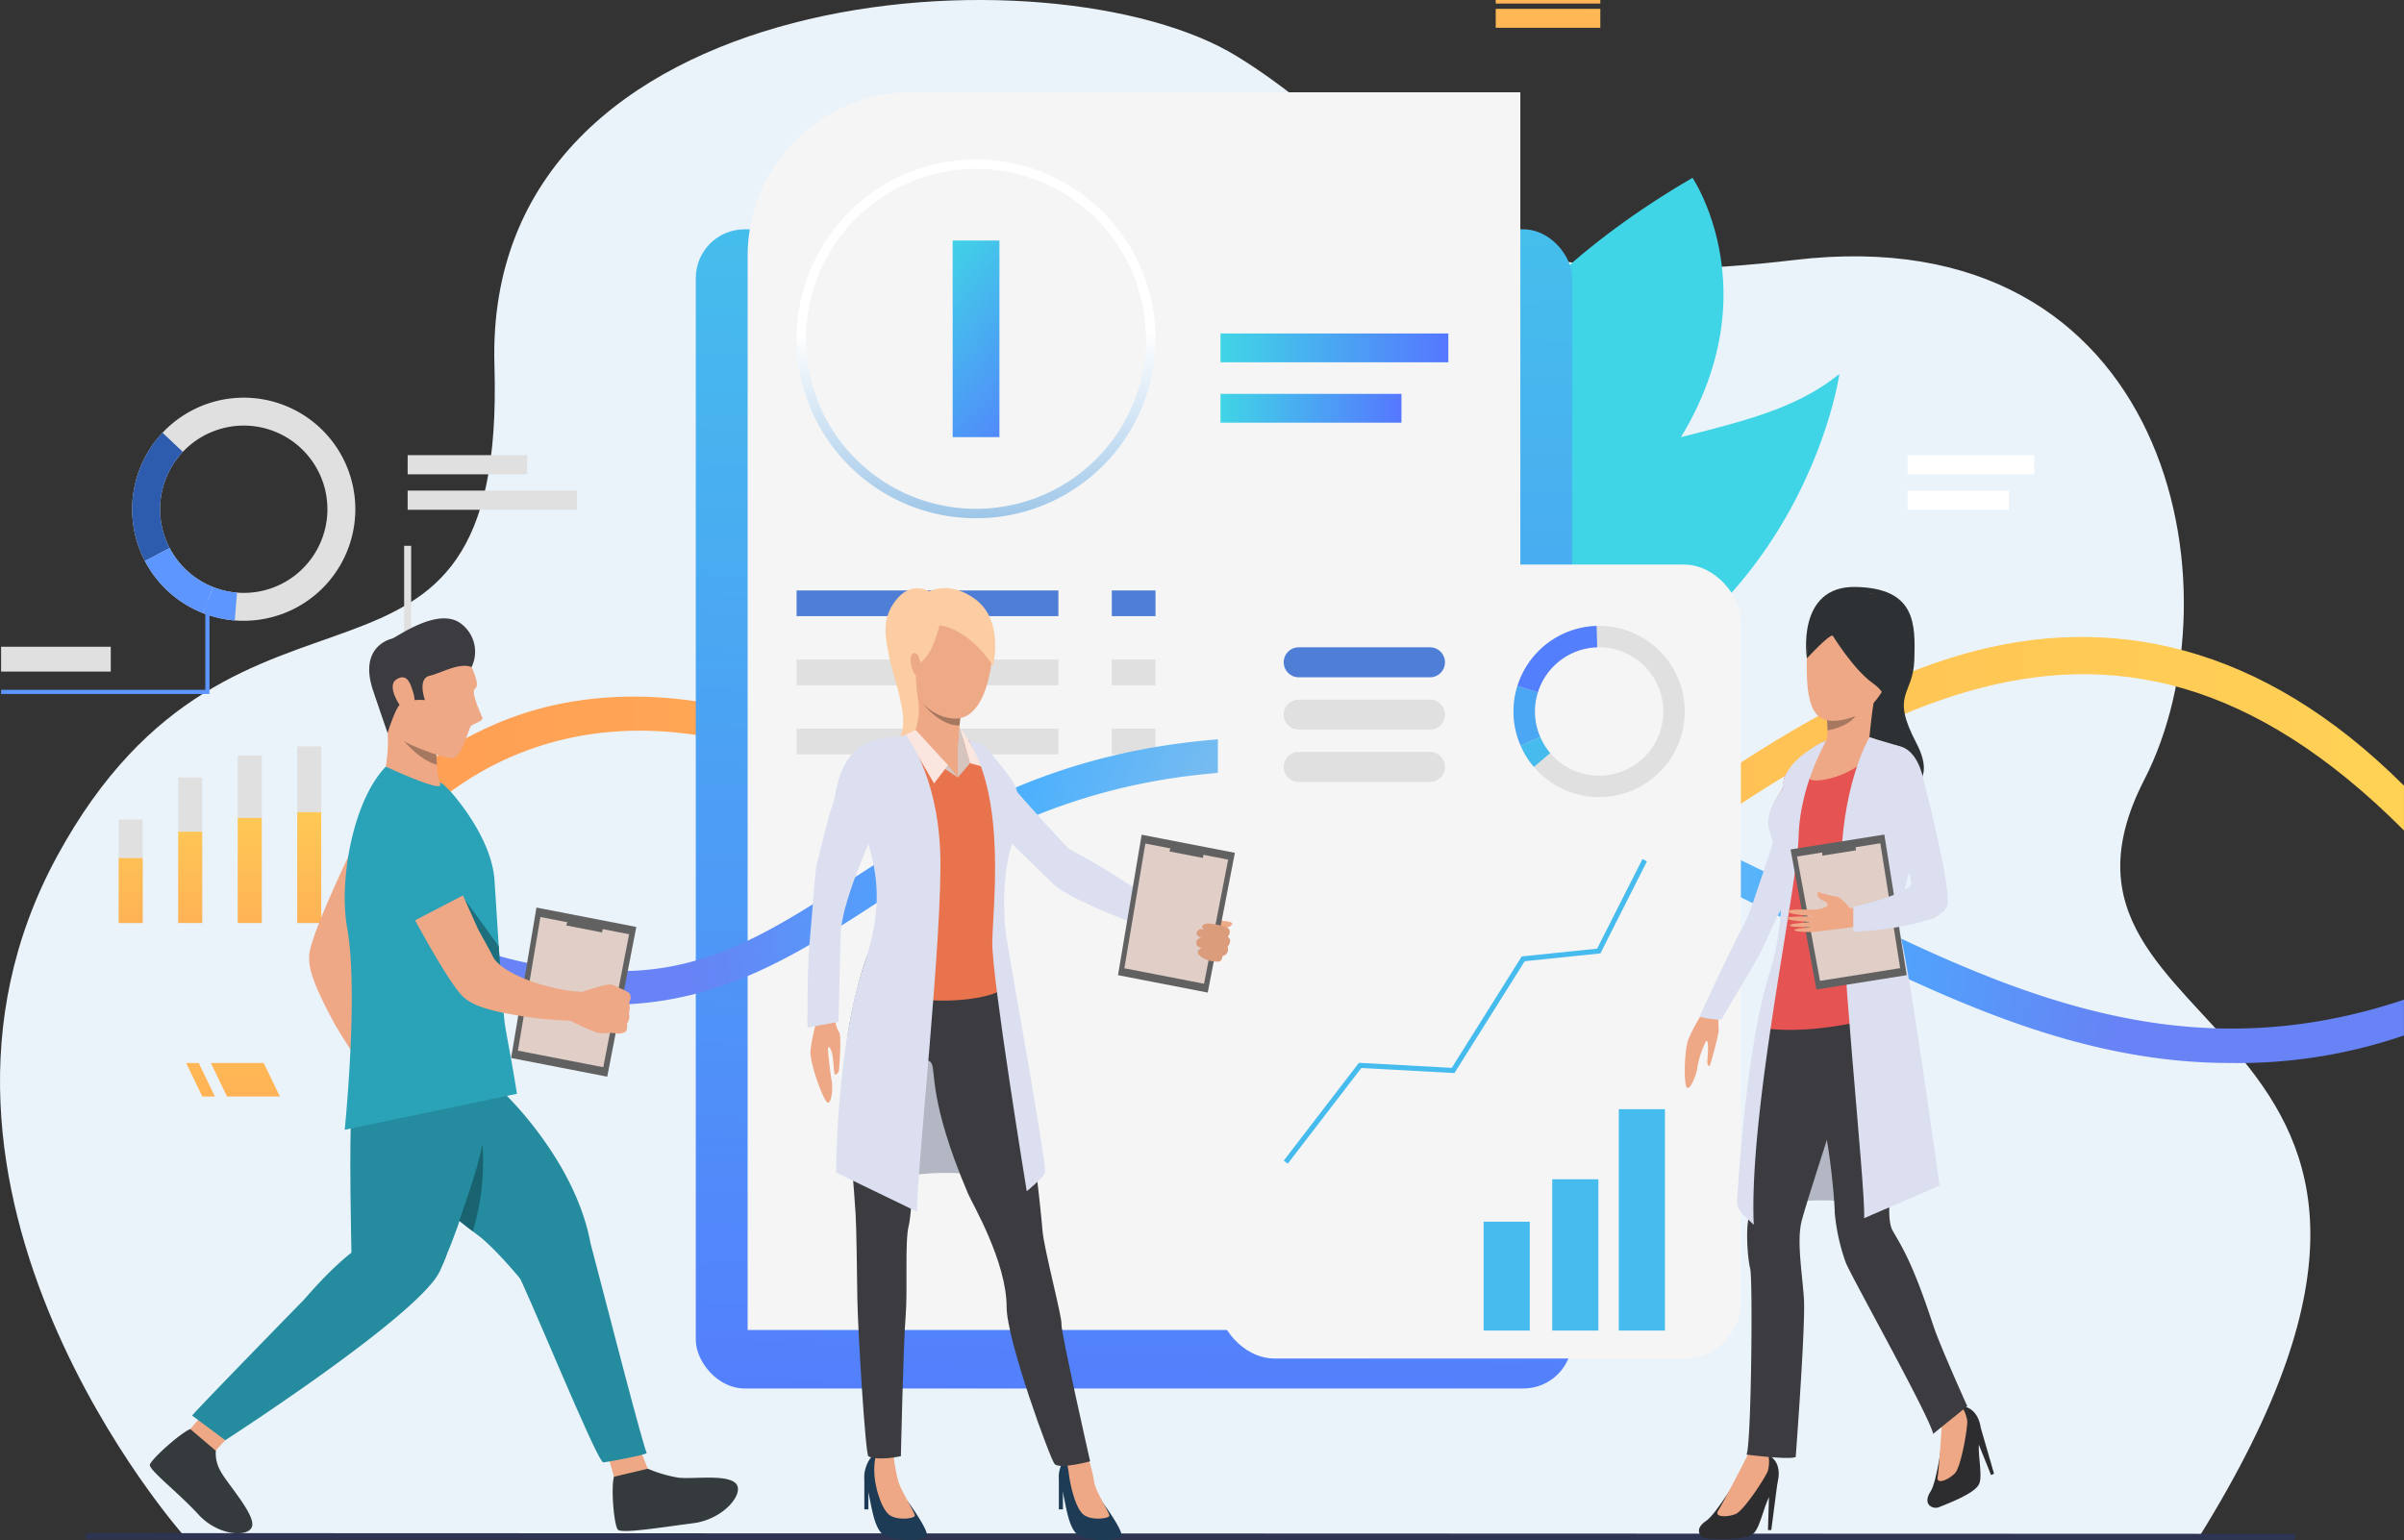 <?xml version="1.0" encoding="utf-8"?>
<svg xmlns="http://www.w3.org/2000/svg" xmlns:xlink="http://www.w3.org/1999/xlink" width="591.385" height="379.022" viewBox="0 0 591.385 379.022">
  <rect x="0" y="0" width="591.385" height="379.022" fill="#333333" stroke="none"/>
  <defs>
    <linearGradient id="linear-gradient" x1="5.443" y1="-23.873" x2="7.369" y2="-23.873" gradientUnits="objectBoundingBox">
      <stop offset="0" stop-color="#40d5e6"/>
      <stop offset="1" stop-color="#57f"/>
    </linearGradient>
    <linearGradient id="linear-gradient-2" x1="2.31" y1="-12.633" x2="3.95" y2="-12.633" xlink:href="#linear-gradient"/>
    <linearGradient id="linear-gradient-3" x1="2.164" y1="-22.205" x2="2.685" y2="-22.205" xlink:href="#linear-gradient"/>
    <linearGradient id="linear-gradient-4" y1="0.5" x2="1" y2="0.5" gradientUnits="objectBoundingBox">
      <stop offset="0" stop-color="#ff9f55"/>
      <stop offset="1" stop-color="#ffd255"/>
    </linearGradient>
    <linearGradient id="linear-gradient-5" x1="0.5" y1="2.379" x2="0.5" y2="-1.34" xlink:href="#linear-gradient-4"/>
    <linearGradient id="linear-gradient-6" x1="0.5" y1="1.98" x2="0.5" y2="-0.664" xlink:href="#linear-gradient-4"/>
    <linearGradient id="linear-gradient-7" x1="0.5" y1="1.852" x2="0.5" y2="-0.446" xlink:href="#linear-gradient-4"/>
    <linearGradient id="linear-gradient-8" x1="0.5" y1="1.808" x2="0.5" y2="-0.371" xlink:href="#linear-gradient-4"/>
    <linearGradient id="linear-gradient-9" x1="0.48" y1="1.366" x2="0.515" y2="-0.134" xlink:href="#linear-gradient"/>
    <linearGradient id="linear-gradient-10" x1="0" y1="0.5" x2="1" y2="0.5" xlink:href="#linear-gradient"/>
    <linearGradient id="linear-gradient-13" x1="0.5" y1="1.181" x2="0.5" y2="0.484" gradientUnits="objectBoundingBox">
      <stop offset="0" stop-color="#7db3e0"/>
      <stop offset="1" stop-color="#fff"/>
    </linearGradient>
    <radialGradient id="radial-gradient" cx="0.5" cy="0.5" r="2.19" gradientTransform="translate(0.418) scale(0.164 1)" gradientUnits="objectBoundingBox">
      <stop offset="0.16" stop-color="#90c2e8"/>
      <stop offset="0.581" stop-color="#47afff"/>
      <stop offset="1" stop-color="#6783f5"/>
    </radialGradient>
    <linearGradient id="linear-gradient-14" x1="0.557" y1="5.233" x2="0.424" y2="-5.763" xlink:href="#linear-gradient-4"/>
    <linearGradient id="linear-gradient-15" x1="0.638" y1="5.266" x2="0.319" y2="-5.73" xlink:href="#linear-gradient-4"/>
    <linearGradient id="linear-gradient-16" x1="0.878" y1="-7.307" x2="0.088" y2="9.006" xlink:href="#linear-gradient-4"/>
    <linearGradient id="linear-gradient-17" x1="0.839" y1="-36.664" x2="0.049" y2="50.036" xlink:href="#linear-gradient-4"/>
    <linearGradient id="linear-gradient-18" x1="0.322" y1="-0.146" x2="0.748" y2="1.402" xlink:href="#linear-gradient"/>
  </defs>
  <g id="iot-based-solution" transform="translate(-1482.213 -1550.678)">
    <g id="Group_32646" data-name="Group 32646" transform="translate(1273.587 1392.181)">
      <g id="Group_32135" data-name="Group 32135" transform="translate(208.626 158.497)">
        <path id="Path_52894" data-name="Path 52894" d="M253.991,536.552S178.028,451.213,222.7,369.144,333.128,343.922,330.26,248.382s137.927-103.7,182.732-75.982,44.525,61.082,137.045,50.075S760.2,303.5,736.114,350.387c-34.173,66.53,94.761,55.6,13.476,186.336Z" transform="translate(-208.626 -158.497)" fill="#ebf3fa"/>
      </g>
      <g id="Group_32333" data-name="Group 32333" transform="translate(229.658 535.756)">
        <path id="Path_53039" data-name="Path 53039" d="M841.237,1767.131l-542.386-.187a.646.646,0,0,1-.644-.644v-.288a.645.645,0,0,1,.644-.643l542.386.187a.646.646,0,0,1,.644.644v.288A.646.646,0,0,1,841.237,1767.131Z" transform="translate(-298.207 -1765.369)" fill="#2e3552"/>
      </g>
    </g>
    <g id="Group_32868" data-name="Group 32868" transform="translate(1010.729 1283.387)">
      <g id="Group_32729" data-name="Group 32729" transform="translate(742.389 401.603)">
        <rect id="Rectangle_4975" data-name="Rectangle 4975" width="1.726" height="181.067" transform="translate(0 0)" fill="#f3f3f3"/>
      </g>
      <rect id="Rectangle_4976" data-name="Rectangle 4976" width="18.604" height="4.72" transform="translate(743.252 379.292)" fill="#fff"/>
      <rect id="Rectangle_4977" data-name="Rectangle 4977" width="14.887" height="4.72" transform="translate(743.252 388.016)" fill="#fff"/>
      <rect id="Rectangle_4978" data-name="Rectangle 4978" width="19.523" height="6.293" transform="translate(744.115 593.396)" fill="#fff"/>
      <g id="Group_32739" data-name="Group 32739" transform="translate(789.282 311.052)">
        <g id="Group_32732" data-name="Group 32732" transform="translate(0 33.229)">
          <g id="Group_32731" data-name="Group 32731">
            <g id="Group_32730" data-name="Group 32730">
              <path id="Path_54702" data-name="Path 54702" d="M1719.417,431.557s35.916,42.586,13.132,70.162-29.052.538-29.052.538-13.635,2.532,9.983-31.96C1724.613,454.039,1719.417,431.557,1719.417,431.557Z" transform="translate(-1699.582 -431.557)" fill="url(#linear-gradient)"/>
            </g>
          </g>
        </g>
        <g id="Group_32735" data-name="Group 32735" transform="translate(25.612)">
          <g id="Group_32734" data-name="Group 32734">
            <g id="Group_32733" data-name="Group 32733">
              <path id="Path_54703" data-name="Path 54703" d="M1899.141,267.291s26.682,39.382-19.772,84.747-43,72.422-43,72.422S1788.87,331.485,1899.141,267.291Z" transform="translate(-1826.194 -267.291)" fill="url(#linear-gradient-2)"/>
            </g>
          </g>
        </g>
        <g id="Group_32738" data-name="Group 32738" transform="translate(19.847 48.254)">
          <g id="Group_32737" data-name="Group 32737">
            <g id="Group_32736" data-name="Group 32736">
              <path id="Path_54704" data-name="Path 54704" d="M1804.961,597.638c-19.489,1.759,3.124-50.939,33.572-64.7s56.209-12.59,74.013-27.106C1912.546,505.835,1900.934,588.977,1804.961,597.638Z" transform="translate(-1797.695 -505.835)" fill="url(#linear-gradient-3)"/>
            </g>
          </g>
        </g>
      </g>
      <g id="Group_32740" data-name="Group 32740" transform="translate(570.903 401.603)">
        <rect id="Rectangle_4979" data-name="Rectangle 4979" width="1.726" height="181.067" transform="translate(0 0)" fill="#e0e0e0"/>
      </g>
      <g id="Group_32741" data-name="Group 32741" transform="translate(693.614 401.603)">
        <rect id="Rectangle_4980" data-name="Rectangle 4980" width="1.726" height="181.067" transform="translate(0 0)" fill="#f3f3f3"/>
      </g>
      <g id="Group_32742" data-name="Group 32742" transform="translate(816.324 401.603)">
        <rect id="Rectangle_4981" data-name="Rectangle 4981" width="1.726" height="181.067" transform="translate(0 0)" fill="#f3f3f3"/>
      </g>
      <rect id="Rectangle_4982" data-name="Rectangle 4982" width="29.392" height="4.72" transform="translate(571.766 379.292)" fill="#e0e0e0"/>
      <rect id="Rectangle_4983" data-name="Rectangle 4983" width="41.692" height="4.72" transform="translate(571.766 388.016)" fill="#e0e0e0"/>
      <rect id="Rectangle_4984" data-name="Rectangle 4984" width="34.507" height="4.72" transform="translate(693.154 379.292)" fill="#fff"/>
      <rect id="Rectangle_4985" data-name="Rectangle 4985" width="22.064" height="4.72" transform="translate(693.154 388.016)" fill="#fff"/>
      <rect id="Rectangle_4986" data-name="Rectangle 4986" width="21.383" height="4.72" transform="translate(818.05 379.292)" fill="#fff"/>
      <rect id="Rectangle_4987" data-name="Rectangle 4987" width="24.923" height="4.72" transform="translate(818.05 388.016)" fill="#fff"/>
      <rect id="Rectangle_4988" data-name="Rectangle 4988" width="31.147" height="4.72" transform="translate(940.761 379.292)" fill="#fff"/>
      <rect id="Rectangle_4989" data-name="Rectangle 4989" width="24.923" height="4.72" transform="translate(940.761 388.016)" fill="#fff"/>
      <rect id="Rectangle_4990" data-name="Rectangle 4990" width="19.523" height="6.293" transform="translate(694.477 593.396)" fill="#fff"/>
      <rect id="Rectangle_4991" data-name="Rectangle 4991" width="19.523" height="6.293" transform="translate(818.05 593.396)" fill="#fff"/>
      <g id="Group_32743" data-name="Group 32743" transform="translate(571.766 424.033)">
        <path id="Path_54705" data-name="Path 54705" d="M1077.061,976.174c-28.252,0-50.658-19-72.6-37.6-16.633-14.1-33.89-28.521-53.81-35.633-60.793-21.705-91.895,17.929-92.173,18.277V909.164c.329-.412,5.877-7.616,21.927-14.494,14.613-6.262,39.13-11.258,72.948.505,21.425,7.452,39.219,22.538,56.427,37.128,34.907,29.6,65.053,55.154,117.407,15.119C1166.845,917.1,1204.225,888.2,1241,877.647c35.973-10.325,73.476-2.767,108.581,32.339V921c-74.57-74.9-138.324-27.509-217.4,32.957C1111.243,969.971,1093.2,976.172,1077.061,976.174Z" transform="translate(-858.483 -873.385)" fill="url(#linear-gradient-4)"/>
      </g>
      <g id="Group_32752" data-name="Group 32752" transform="translate(500.688 450.971)">
        <g id="Group_32744" data-name="Group 32744" transform="translate(0 17.99)">
          <rect id="Rectangle_4992" data-name="Rectangle 4992" width="5.897" height="25.461" fill="#e0e0e0"/>
        </g>
        <g id="Group_32745" data-name="Group 32745" transform="translate(14.642 7.646)">
          <rect id="Rectangle_4993" data-name="Rectangle 4993" width="5.897" height="35.806" fill="#e0e0e0"/>
        </g>
        <g id="Group_32746" data-name="Group 32746" transform="translate(29.284 2.249)">
          <rect id="Rectangle_4994" data-name="Rectangle 4994" width="5.897" height="41.202" fill="#e0e0e0"/>
        </g>
        <g id="Group_32747" data-name="Group 32747" transform="translate(43.925)">
          <rect id="Rectangle_4995" data-name="Rectangle 4995" width="5.897" height="43.451" fill="#e0e0e0"/>
        </g>
        <g id="Group_32748" data-name="Group 32748" transform="translate(0 27.477)">
          <rect id="Rectangle_4996" data-name="Rectangle 4996" width="5.897" height="15.974" fill="url(#linear-gradient-5)"/>
        </g>
        <g id="Group_32749" data-name="Group 32749" transform="translate(14.642 20.988)">
          <rect id="Rectangle_4997" data-name="Rectangle 4997" width="5.897" height="22.464" fill="url(#linear-gradient-6)"/>
        </g>
        <g id="Group_32750" data-name="Group 32750" transform="translate(29.284 17.602)">
          <rect id="Rectangle_4998" data-name="Rectangle 4998" width="5.897" height="25.85" fill="url(#linear-gradient-7)"/>
        </g>
        <g id="Group_32751" data-name="Group 32751" transform="translate(43.925 16.191)">
          <rect id="Rectangle_4999" data-name="Rectangle 4999" width="5.897" height="27.26" fill="url(#linear-gradient-8)"/>
        </g>
      </g>
      <g id="Group_32753" data-name="Group 32753" transform="translate(642.647 323.719)">
        <rect id="Rectangle_5000" data-name="Rectangle 5000" width="215.596" height="285.244" rx="12" transform="translate(215.596 285.244) rotate(180)" fill="url(#linear-gradient-9)"/>
      </g>
      <path id="Rectangle_5001" data-name="Rectangle 5001" d="M40.255,0H190.082a0,0,0,0,1,0,0V304.58a0,0,0,0,1,0,0H0a0,0,0,0,1,0,0V40.255A40.255,40.255,0,0,1,40.255,0Z" transform="translate(655.404 289.998)" fill="#f5f5f5"/>
      <rect id="Rectangle_5002" data-name="Rectangle 5002" width="56.047" height="7.089" transform="translate(771.727 349.354)" fill="url(#linear-gradient-10)"/>
      <rect id="Rectangle_5003" data-name="Rectangle 5003" width="51.448" height="7.089" transform="translate(771.727 379.07)" fill="url(#linear-gradient-10)"/>
      <rect id="Rectangle_5004" data-name="Rectangle 5004" width="44.514" height="7.089" transform="translate(771.727 364.212)" fill="url(#linear-gradient-10)"/>
      <g id="Group_32754" data-name="Group 32754" transform="translate(667.446 306.521)">
        <path id="Path_54706" data-name="Path 54706" d="M1272.609,507.282a43.769,43.769,0,0,1-18.245-3.935,44.147,44.147,0,1,1,36.491,0A43.765,43.765,0,0,1,1272.609,507.282Zm0-85.962a41.823,41.823,0,1,0,41.816,41.816A41.863,41.863,0,0,0,1272.609,421.32Z" transform="translate(-1228.463 -418.989)" fill="url(#linear-gradient-13)"/>
      </g>
      <g id="Group_32758" data-name="Group 32758" transform="translate(667.446 412.585)">
        <g id="Group_32755" data-name="Group 32755" transform="translate(0 0)">
          <rect id="Rectangle_5005" data-name="Rectangle 5005" width="64.399" height="6.321" fill="#4e7ed6"/>
        </g>
        <g id="Group_32756" data-name="Group 32756" transform="translate(0 17.005)">
          <rect id="Rectangle_5006" data-name="Rectangle 5006" width="64.399" height="6.321" fill="#e0e0e0"/>
        </g>
        <g id="Group_32757" data-name="Group 32757" transform="translate(0 34.011)">
          <rect id="Rectangle_5007" data-name="Rectangle 5007" width="64.399" height="6.321" fill="#e0e0e0"/>
        </g>
      </g>
      <g id="Group_32762" data-name="Group 32762" transform="translate(744.99 412.585)">
        <g id="Group_32759" data-name="Group 32759" transform="translate(0 0)">
          <rect id="Rectangle_5008" data-name="Rectangle 5008" width="10.75" height="6.321" fill="#4e7ed6"/>
        </g>
        <g id="Group_32760" data-name="Group 32760" transform="translate(0 17.005)">
          <rect id="Rectangle_5009" data-name="Rectangle 5009" width="10.75" height="6.321" fill="#e0e0e0"/>
        </g>
        <g id="Group_32761" data-name="Group 32761" transform="translate(0 34.011)">
          <rect id="Rectangle_5010" data-name="Rectangle 5010" width="10.75" height="6.321" fill="#e0e0e0"/>
        </g>
      </g>
      <g id="Group_32763" data-name="Group 32763" transform="translate(571.766 448.547)">
        <path id="Path_54707" data-name="Path 54707" d="M1306.8,1048.5c-38.275,0-71.546-16.546-106.231-33.794-42.822-21.294-87.1-43.312-146.1-37.283-37.672,3.85-61.318,19.192-82.18,32.727-18.889,12.256-36.748,23.034-60.936,23.954-39.089,1.487-52.65-15.185-52.877-16.2v-10.7h0c.049.185,8.583,18.9,52.836,18.675,21.792-.11,37.877-10.545,56.5-22.629,21.643-14.042,46.173-29.958,85.82-34.01,61.361-6.271,106.724,16.286,150.594,38.1,45.9,22.826,89.706,44.232,145.349,25.582v8.8A125.672,125.672,0,0,1,1306.8,1048.5Z" transform="translate(-858.483 -968.178)" fill="url(#radial-gradient)"/>
      </g>
      <rect id="Rectangle_5011" data-name="Rectangle 5011" width="128.665" height="195.378" rx="14" transform="translate(771.08 406.218)" fill="#f5f5f5" style="mix-blend-mode: hard-light;isolation: isolate"/>
      <g id="Group_32768" data-name="Group 32768" transform="translate(843.805 421.303)">
        <g id="Group_32764" data-name="Group 32764" transform="translate(0 0)">
          <path id="Path_54708" data-name="Path 54708" d="M1951.313,876.806a21.061,21.061,0,1,0-39.662,14.185c.159.446.332.885.518,1.313a21.062,21.062,0,0,0,39.144-15.5ZM1936.8,898.767A15.773,15.773,0,0,1,1917,890.2q-.209-.482-.389-.984a15.791,15.791,0,1,1,20.186,9.551Z" transform="translate(-1910.415 -862.832)" fill="#e0e0e0"/>
        </g>
        <g id="Group_32765" data-name="Group 32765" transform="translate(0.962 0.009)">
          <path id="Path_54709" data-name="Path 54709" d="M1919.165,879.219l-5.032-1.571a21.091,21.091,0,0,1,19.476-14.78l.157,5.269a15.815,15.815,0,0,0-14.6,11.082Z" transform="translate(-1914.133 -862.868)" fill="#537ffd"/>
        </g>
        <g id="Group_32766" data-name="Group 32766" transform="translate(0 14.789)">
          <path id="Path_54710" data-name="Path 54710" d="M1917,932.6l-4.834,2.1c-.186-.428-.359-.867-.518-1.313a20.965,20.965,0,0,1-.275-13.37l5.032,1.571a15.718,15.718,0,0,0,.205,10.023Q1916.793,932.116,1917,932.6Z" transform="translate(-1910.415 -920.02)" fill="#4ba6f3"/>
        </g>
        <g id="Group_32767" data-name="Group 32767" transform="translate(1.754 27.368)">
          <path id="Path_54711" data-name="Path 54711" d="M1920.464,976.008a20.948,20.948,0,0,1-3.265-5.243l4.834-2.1a15.682,15.682,0,0,0,2.447,3.931Z" transform="translate(-1917.199 -968.661)" fill="#46bbed"/>
        </g>
      </g>
      <g id="Group_32769" data-name="Group 32769" transform="translate(853.333 557.489)">
        <rect id="Rectangle_5012" data-name="Rectangle 5012" width="11.353" height="37.225" transform="translate(0 0)" fill="#46bbed"/>
      </g>
      <g id="Group_32770" data-name="Group 32770" transform="translate(836.456 567.93)">
        <rect id="Rectangle_5013" data-name="Rectangle 5013" width="11.353" height="26.784" transform="translate(0)" fill="#46bbed"/>
      </g>
      <g id="Group_32771" data-name="Group 32771" transform="translate(869.706 540.237)">
        <rect id="Rectangle_5014" data-name="Rectangle 5014" width="11.353" height="54.477" fill="#46bbed"/>
      </g>
      <g id="Group_32772" data-name="Group 32772" transform="translate(787.283 478.686)">
        <path id="Path_54712" data-name="Path 54712" d="M1692.838,1159.688l-.986-.758,18.5-24.071,22.833,1.239,17.218-27.419,18.548-1.914,11.146-22.045,1.11.561-11.453,22.652-18.621,1.922-17.285,27.525-22.91-1.243Z" transform="translate(-1691.852 -1084.72)" fill="#46bbed"/>
      </g>
      <path id="Path_54713" data-name="Path 54713" d="M1727.828,890.6h-32.285a3.691,3.691,0,0,1-3.691-3.691h0a3.69,3.69,0,0,1,3.691-3.69h32.285a3.69,3.69,0,0,1,3.691,3.69h0A3.691,3.691,0,0,1,1727.828,890.6Z" transform="translate(-904.569 -456.642)" fill="#4e7ed6"/>
      <path id="Path_54714" data-name="Path 54714" d="M1727.828,940.388h-32.285a3.691,3.691,0,0,1-3.691-3.691h0a3.691,3.691,0,0,1,3.691-3.691h32.285a3.69,3.69,0,0,1,3.691,3.691h0A3.69,3.69,0,0,1,1727.828,940.388Z" transform="translate(-904.569 -493.556)" fill="#e0e0e0"/>
      <path id="Path_54715" data-name="Path 54715" d="M1727.828,990.179h-32.285a3.691,3.691,0,0,1-3.691-3.691h0a3.691,3.691,0,0,1,3.691-3.691h32.285a3.691,3.691,0,0,1,3.691,3.691h0A3.691,3.691,0,0,1,1727.828,990.179Z" transform="translate(-904.569 -530.47)" fill="#e0e0e0"/>
      <g id="Group_32802" data-name="Group 32802" transform="translate(670.117 411.992)">
        <path id="Path_54716" data-name="Path 54716" d="M1344.057,1279.609a62.686,62.686,0,0,0-28.408,0l7.495-38.392S1341.855,1261.055,1344.057,1279.609Z" transform="translate(-1295.773 -1134.052)" fill="#b3b7c4"/>
        <g id="Group_32775" data-name="Group 32775" transform="translate(85.719 79.371)">
          <g id="Group_32774" data-name="Group 32774">
            <g id="Group_32773" data-name="Group 32773">
              <path id="Path_54717" data-name="Path 54717" d="M1573.343,1133.741s2.87,2.056,3.719,1.8,2.275.158,3.081.073,2.914-1.094,3.761-.878c.346.088,2.266,1.456,2.988,1.56s2.208.137,2.109.752-1.435.946-1.435.946.652.134.733.7a1.478,1.478,0,0,1-.422,1.495s.582.565.531,1.04a1.872,1.872,0,0,1-.685,1.407,1.785,1.785,0,0,1,.016,1.229,1.591,1.591,0,0,1-1.213,1s-.122,1.174-.769,1.333a5.747,5.747,0,0,1-1.742-.085,21.811,21.811,0,0,1-7.865-3.991,26.321,26.321,0,0,0-5.9-3.786Z" transform="translate(-1570.254 -1133.741)" fill="#eea987"/>
            </g>
          </g>
        </g>
        <g id="Group_32776" data-name="Group 32776" transform="translate(19.194 0.051)">
          <path id="Path_54718" data-name="Path 54718" d="M1323.75,827.793s-4.286-2.75-8.152,2.139-2.475,9.588-1.667,13.977c.8,4.352,4.7,14.312,3.042,18.7s.46,6.673.46,6.673,13.293,3.4,11.743-16.59S1323.75,827.793,1323.75,827.793Z" transform="translate(-1313.011 -827.022)" fill="#fccca2"/>
        </g>
        <g id="Group_32777" data-name="Group 32777" transform="translate(31.952 38.489)">
          <path id="Path_54719" data-name="Path 54719" d="M1366.021,975.744s5.061-.693,8.458,1.853,5.721,7.316,6.758,8.813,13.168,14.885,13.772,15.128,8.154,4.408,13.24,7.775,13.1,7.419,13.1,7.419l-4.346,5.33s-21.412-7.665-25.866-11.81c-4.757-4.427-26.756-26.393-26.756-26.393S1358.85,979.391,1366.021,975.744Z" transform="translate(-1362.345 -975.658)" fill="#dbdff0"/>
        </g>
        <g id="Group_32778" data-name="Group 32778" transform="translate(61.825 213.104)">
          <path id="Path_54720" data-name="Path 54720" d="M1488.487,1662.553s5.475,7.37,4.723,8.538-6.508,1.335-10.013,0-3.588-9.973-5.173-13.684c-.664-1.554.757-6.14,2.754-6.473a8.416,8.416,0,0,1,4.169.645S1482.876,1656.807,1488.487,1662.553Z" transform="translate(-1477.859 -1650.866)" fill="#1d3b54"/>
        </g>
        <g id="Group_32780" data-name="Group 32780" transform="translate(63.475 212.999)">
          <g id="Group_32779" data-name="Group 32779">
            <path id="Path_54721" data-name="Path 54721" d="M1489.715,1651.217a34.783,34.783,0,0,1,1.573,6.135c.349,2.486,3.9,7.763,3.733,8.43s-4.672,1.272-6.508-.449-3.017-6.725-3.421-9.719a24.056,24.056,0,0,0-.852-4.165S1487.962,1649.381,1489.715,1651.217Z" transform="translate(-1484.24 -1650.457)" fill="#eea886"/>
          </g>
        </g>
        <g id="Group_32781" data-name="Group 32781" transform="translate(61.844 218.998)">
          <path id="Path_54722" data-name="Path 54722" d="M1477.931,1673.654v7.716h1v-5.964Z" transform="translate(-1477.931 -1673.654)" fill="#1d3b54"/>
        </g>
        <g id="Group_32782" data-name="Group 32782" transform="translate(13.975 213.108)">
          <path id="Path_54723" data-name="Path 54723" d="M1303.656,1662.687s5.277,7.248,4.526,8.416-6.508,1.335-10.013,0-3.588-9.973-5.173-13.684c-.664-1.554.756-6.14,2.754-6.473a8.969,8.969,0,0,1,4.339.716S1298.045,1656.941,1303.656,1662.687Z" transform="translate(-1292.831 -1650.881)" fill="#1d3b54"/>
        </g>
        <g id="Group_32784" data-name="Group 32784" transform="translate(16.447 212.835)">
          <g id="Group_32783" data-name="Group 32783">
            <path id="Path_54724" data-name="Path 54724" d="M1307.174,1650.878a49.416,49.416,0,0,0,1.085,5.841c.667,2.42,4.255,7.927,4.089,8.594s-4.672,1.272-6.509-.449-3.254-6.7-3.421-9.719a16.048,16.048,0,0,1,.417-4.983S1305.422,1649.042,1307.174,1650.878Z" transform="translate(-1302.388 -1649.824)" fill="#eea886"/>
          </g>
        </g>
        <g id="Group_32785" data-name="Group 32785" transform="translate(13.994 218.998)">
          <path id="Path_54725" data-name="Path 54725" d="M1292.9,1673.654v7.716h1v-5.964Z" transform="translate(-1292.902 -1673.654)" fill="#1d3b54"/>
        </g>
        <g id="Group_32787" data-name="Group 32787" transform="translate(9.289 77.498)">
          <g id="Group_32786" data-name="Group 32786">
            <path id="Path_54726" data-name="Path 54726" d="M1313.025,1142.9s4.7,21.855,5.777,27.357,4.1,32.152,4.423,36.684,4.9,21.606,4.687,23.224,7.045,33.733,7.045,33.733-7.474,2.033-8.732.663c-1.068-1.163-11.806-30.529-11.806-38.621,0-11.186-8.437-25.427-9.5-27.929-9.915-23.247-7.8-30.715-9.092-32.225s-1.407.933-2.162,4.278-2.373,32.26-3.344,35.929-.217,16.076-.756,22.334-1.161,34.3-1.161,34.3-5.413,1.244-7.985.045c-.742-.346-2.614-31.234-2.721-38.679s-.223-17.712-.432-20.932c-2-30.85-4.948-35.229.826-57.09C1289.164,1104.033,1313.025,1142.9,1313.025,1142.9Z" transform="translate(-1274.709 -1126.5)" fill="#3b3b40"/>
          </g>
        </g>
        <g id="Group_32788" data-name="Group 32788" transform="translate(11.087 35.412)">
          <path id="Path_54727" data-name="Path 54727" d="M1306.021,964.015a51.3,51.3,0,0,0,6.606,2.656c1.7.341,8.309,8.922,9.467,12.055s0,7.832-2.384,13.348-.136,7.355-1.226,12.871-.056,18.447.148,21.511-25.06,6.958-34.771-2.827c0,0,5.269-9.9,6.087-11.261s.136-8.785-.613-10.692-5.735-18.123-5.735-18.123-4.079-12.454-.394-15.316c3.2-2.486,11.924-3.372,13.491-3.917S1302.82,963.538,1306.021,964.015Z" transform="translate(-1281.665 -963.758)" fill="#e8734d"/>
        </g>
        <g id="Group_32789" data-name="Group 32789" transform="translate(36.867 33.924)">
          <path id="Path_54728" data-name="Path 54728" d="M1381.494,970.681l2.98-3.489-2.588-9.186A60.669,60.669,0,0,0,1381.494,970.681Z" transform="translate(-1381.351 -958.006)" fill="#d6c5be"/>
        </g>
        <g id="Group_32790" data-name="Group 32790" transform="translate(26.12 23.299)">
          <path id="Path_54729" data-name="Path 54729" d="M1351.456,923.629s-.978,9-.774,11.924c0,0-5.095,5.106-10.89-5.96a15.191,15.191,0,0,0,.6-10.776C1338.56,912.6,1351.456,923.629,1351.456,923.629Z" transform="translate(-1339.792 -916.918)" fill="#eea886"/>
        </g>
        <g id="Group_32791" data-name="Group 32791" transform="translate(31.146 41.934)">
          <path id="Path_54730" data-name="Path 54730" d="M1365.092,988.979v4.665l-5.864-4.382Z" transform="translate(-1359.229 -988.979)" fill="#eea886"/>
        </g>
        <g id="Group_32792" data-name="Group 32792" transform="translate(23.721 35.412)">
          <path id="Path_54731" data-name="Path 54731" d="M1343.806,974.946l-2.435-3.014-8.2-8.173-2.653,2.555Z" transform="translate(-1330.517 -963.759)" fill="#d6c5be"/>
        </g>
        <g id="Group_32793" data-name="Group 32793" transform="translate(37.402 33.924)">
          <path id="Path_54732" data-name="Path 54732" d="M1386.008,967.192l3.754,1.037-6.342-10.223Z" transform="translate(-1383.42 -958.006)" fill="#fae6de"/>
        </g>
        <g id="Group_32794" data-name="Group 32794" transform="translate(24.14 34.87)">
          <path id="Path_54733" data-name="Path 54733" d="M1342.573,970.379l-3.429,4.495-7.006-11.962,2.439-1.248Z" transform="translate(-1332.138 -961.664)" fill="#fae6de"/>
        </g>
        <g id="Group_32795" data-name="Group 32795" transform="translate(28.065 28.088)">
          <path id="Path_54734" data-name="Path 54734" d="M1356.832,939.34l-.168,1.8s-4.05.76-9.349-5.7C1347.314,935.439,1351.07,940.021,1356.832,939.34Z" transform="translate(-1347.314 -935.439)" fill="#a77860"/>
        </g>
        <g id="Group_32796" data-name="Group 32796" transform="translate(23.533 0.69)">
          <path id="Path_54735" data-name="Path 54735" d="M1342.811,860.924c1.6-.059,6.048-.579,8.246-10.839,2.684-12.534-3.247-19.035-8.325-20.24s-9.763.561-12.363,7.112c0,0-1.9,5.108,1.184,14.207S1341.1,860.987,1342.811,860.924Z" transform="translate(-1329.79 -829.493)" fill="#eea987"/>
        </g>
        <g id="Group_32797" data-name="Group 32797" transform="translate(22.111)">
          <path id="Path_54736" data-name="Path 54736" d="M1334.659,836s6.82.424,13.159,9.948c0,0,2.968-11.459-4.788-16.689s-13.187-.733-15.08,1.547c0,0-2.714.623-2.8,5.772s-3.548,12.921,4.05,16.605c0,0-.724-5.878-.055-7.222S1332.136,845.522,1334.659,836Z" transform="translate(-1324.289 -826.826)" fill="#fccca2"/>
        </g>
        <g id="Group_32798" data-name="Group 32798" transform="translate(25.361 15.989)">
          <path id="Path_54737" data-name="Path 54737" d="M1338.838,889.515c-.344-.891-1.281-1.251-1.8-.295s.1,4.662,1.475,5.067S1339.535,891.321,1338.838,889.515Z" transform="translate(-1336.86 -888.654)" fill="#eea987"/>
        </g>
        <path id="Path_54738" data-name="Path 54738" d="M1283.1,966.491s7.7,9.214,8.511,28.586-6.067,81.243-5.639,88.79L1266,1074.2s.116-31.218,6.8-50.857c7.848-23.045-1.077-30.074-1.893-44.249,0,0,.37-10.378,6.155-11.321C1282.494,966.887,1283.1,966.491,1283.1,966.491Z" transform="translate(-1258.961 -930.372)" fill="#dbdff0"/>
        <path id="Path_54739" data-name="Path 54739" d="M1392,971.835s3.134.364,4.123,1.535,7.181,8.308,7.633,10.409,1.895,3.669-1.076,13.456c-2.659,8.764-1.99,18.582-1.44,22.513s10.116,57.051,9.592,58.414-4.507,4.612-4.507,4.612-8.566-52.413-8.476-61.166S1401.365,986.792,1392,971.835Z" transform="translate(-1352.377 -934.334)" fill="#dbdff0"/>
        <g id="Group_32799" data-name="Group 32799" transform="translate(76.396 60.705)">
          <path id="Path_54740" data-name="Path 54740" d="M1562.954,1066.016l-6.68,34.392-22.074-4.287,5.817-34.559Z" transform="translate(-1534.201 -1061.562)" fill="#616161"/>
          <path id="Path_54741" data-name="Path 54741" d="M1565.77,1073.92l-5.932,30.544-19.6-3.808,5.166-30.693Z" transform="translate(-1538.673 -1067.791)" fill="#e0cec7"/>
          <path id="Path_54742" data-name="Path 54742" d="M1591.338,1073.082l.417-2.144-7.926-1.539-.726,2.084Z" transform="translate(-1570.456 -1067.372)" fill="#616161"/>
        </g>
        <g id="Group_32801" data-name="Group 32801" transform="translate(95.67 82.563)">
          <g id="Group_32800" data-name="Group 32800">
            <path id="Path_54743" data-name="Path 54743" d="M1615.728,1146.862s-3.953-1.29-5.124-.548.231,1.285.231,1.285-1.378-.56-1.922.47,1.13,1.581,1.13,1.581a1.145,1.145,0,0,0-1.3,1.061c-.145,1.21,1.342,1.356,1.342,1.356s-1.725.681-.637,1.783c1.837,1.861,4.892,1.586,4.892,1.586s.754-.183.812-1.359a1.634,1.634,0,0,0,1.239-2.27s1.472-1.61.015-2.468C1616.405,1149.339,1617.959,1147.5,1615.728,1146.862Z" transform="translate(-1608.733 -1146.083)" fill="#db9c7c"/>
          </g>
        </g>
        <path id="Path_54744" data-name="Path 54744" d="M1247.876,1225.436s-.8,3.72.831,6.237c.622.962.024,8.235-.032,9.143-.047.762-.732,1.411-1.016,1.254s-.344-4.183-.772-5.481c-.36-1.09-.679-1.5-.876-1.153s.471,6.193.853,8.127-.1,6.013-1.1,5.354-4.361-9.712-4.112-12.735a39.676,39.676,0,0,1,1.392-6.8Z" transform="translate(-1240.901 -1122.352)" fill="#eea886"/>
        <path id="Path_54745" data-name="Path 54745" d="M1261.752,968.562s-7.977-.491-11.978,4.165-3.783,10.185-4.8,12.585-3.347,12.731-3.856,14.4-1.006,11.077-1.734,18.643-.581,21.693-.581,21.693l7.632-1.384s.307-13.467.5-21.275,6.547-21.606,8.948-27.645S1267.843,972.351,1261.752,968.562Z" transform="translate(-1238.791 -931.897)" fill="#dbdff0"/>
      </g>
      <path id="Path_54746" data-name="Path 54746" d="M675.275,1287.03h13l-3.978-8.251h-13Z" transform="translate(-147.939 -749.908)" fill="url(#linear-gradient-14)"/>
      <path id="Path_54747" data-name="Path 54747" d="M651.758,1287.03h3.1l-3.978-8.251h-3.1Z" transform="translate(-130.504 -749.908)" fill="url(#linear-gradient-15)"/>
      <rect id="Rectangle_5015" data-name="Rectangle 5015" width="25.731" height="4.662" transform="translate(865.164 274.128) rotate(180)" fill="url(#linear-gradient-16)"/>
      <rect id="Rectangle_5016" data-name="Rectangle 5016" width="25.731" height="0.877" transform="translate(865.164 268.168) rotate(180)" fill="url(#linear-gradient-17)"/>
      <g id="Group_32821" data-name="Group 32821" transform="translate(885.939 411.721)">
        <path id="Path_54748" data-name="Path 54748" d="M2177.562,1305.727a62.681,62.681,0,0,0-28.408,0l7.495-38.392S2175.361,1287.173,2177.562,1305.727Z" transform="translate(-2129.548 -1153.144)" fill="#b3b7c4"/>
        <g id="Group_32803" data-name="Group 32803" transform="translate(3.478 213.239)">
          <path id="Path_54749" data-name="Path 54749" d="M2096.855,1655.428s-5.826,9.875-8.286,11.489c-3.339,2.19-1.247,4.4.338,4.406s9.684.581,11.469-1.444,2.669-8.094,4.329-9.681,3.179-7.444-.808-9.431C2099.525,1648.589,2096.855,1655.428,2096.855,1655.428Z" transform="translate(-2086.788 -1650.338)" fill="#2d2d30"/>
        </g>
        <g id="Group_32804" data-name="Group 32804" transform="translate(8.008 213.15)">
          <path id="Path_54750" data-name="Path 54750" d="M2112.029,1650s-6.335,12.4-7.484,14.108,2.165,1.706,4.22.895,7.385-9.037,7.964-10.618a8.9,8.9,0,0,0,.158-3.868Z" transform="translate(-2104.308 -1649.996)" fill="#eea886"/>
        </g>
        <g id="Group_32805" data-name="Group 32805" transform="translate(20.47 220.207)">
          <path id="Path_54751" data-name="Path 54751" d="M2154.852,1677.282l-1.54,11.857-.816.036.254-8.53Z" transform="translate(-2152.496 -1677.282)" fill="#2d2d30"/>
        </g>
        <g id="Group_32806" data-name="Group 32806" transform="translate(59.684 201.607)">
          <path id="Path_54752" data-name="Path 54752" d="M2307.943,1612.453s-1.4,11.38-3.007,13.842c-2.187,3.341.616,4.536,2.07,3.9s9.11-3.335,9.938-5.9-.786-8.487.1-10.605-.06-8.094-4.508-8.322C2307.658,1605.117,2307.943,1612.453,2307.943,1612.453Z" transform="translate(-2304.13 -1605.361)" fill="#2d2d30"/>
        </g>
        <g id="Group_32807" data-name="Group 32807" transform="translate(62.174 201.614)">
          <path id="Path_54753" data-name="Path 54753" d="M2315.015,1606.852s-.854,13.9-1.226,15.923,2.667.7,4.226-.865,3.16-11.235,3.06-12.915a8.9,8.9,0,0,0-1.4-3.609Z" transform="translate(-2313.757 -1605.385)" fill="#eea886"/>
        </g>
        <g id="Group_32808" data-name="Group 32808" transform="translate(72.173 206.714)">
          <path id="Path_54754" data-name="Path 54754" d="M2353,1625.108l3.325,11.485-.733.359-3.175-7.922Z" transform="translate(-2352.42 -1625.108)" fill="#2d2d30"/>
        </g>
        <g id="Group_32809" data-name="Group 32809" transform="translate(0 41.17)">
          <path id="Path_54755" data-name="Path 54755" d="M2081.708,1229.982a34.645,34.645,0,0,0-.04,4.45c.07,1.12-1.786,7.753-2.089,8.591-.254.7-.6.134-.692-.411-.055-.313.221-2.719.176-4.058-.038-1.124-.225-1.6-.505-1.325a23.23,23.23,0,0,0-2.093,6.322c-.174,1.925-1.871,5.959-2.634,5.063s-.648-9.11.419-11.885a38.868,38.868,0,0,1,3.185-6.011Z" transform="translate(-2073.34 -1166.621)" fill="#eea886"/>
          <path id="Path_54756" data-name="Path 54756" d="M2093.047,1049.933c.314-.886,7.936-13.112,9.76-17s3.427-7.469,4.282-8.991c.056-.1.15-.276.273-.511.595-1.135,1.9-3.673,3.2-6.031l.275-.492.23-.938c.916-1.632.386-2.72.564-4.1a4.2,4.2,0,0,1,.411-1.341l.026-.052a31.109,31.109,0,0,0,2.27-5.266c.916-3.721,5.3-20.235,5.3-20.235s-7.082,2.5-8.186,5.034c-1.674,3.85-3.642,9.649-4.179,11.442s-5.541,16.647-6.572,19.666a40.883,40.883,0,0,1-3.235,7.482c-1.149,1.931-9.441,19.421-10.025,21.01C2087.447,1049.607,2092.733,1050.818,2093.047,1049.933Z" transform="translate(-2083.799 -984.974)" fill="#dbdff0"/>
        </g>
        <g id="Group_32810" data-name="Group 32810" transform="translate(14.735 96.329)">
          <path id="Path_54757" data-name="Path 54757" d="M2154.761,1224.228c-.29,1.4-2.147,7.267-4.227,13.785h0c-1.9,5.942-3.977,12.424-5.225,16.561-.466,1.544-.816,2.761-1,3.5-1.2,4.9.149,12.581.584,19s-2.017,38.969-2.017,38.969c-1.633.762-12.108-.591-12.108-.591,1.2-2.286,1.57-43.231.916-45.734s-1.088-9.468-.435-12.189a10.6,10.6,0,0,0,.214-2.184c.055-3.434-.652-9.112-1.084-15.338-.544-7.836,2.5-27.317,2.938-29.059.04-.16.1-.385.185-.663.8-2.731,3.383-10.488,3.383-10.488,5.235-1.558,9.177-1.839,12.12-1.239a9.011,9.011,0,0,1,7.109,6.1C2158.677,1211.741,2155.137,1222.409,2154.761,1224.228Z" transform="translate(-2130.318 -1198.267)" fill="#3b3b40"/>
        </g>
        <g id="Group_32811" data-name="Group 32811" transform="translate(33.14 90.914)">
          <path id="Path_54758" data-name="Path 54758" d="M2237.842,1288.021l-8.393,6.8c-.9-4.352-20.184-38.774-21.5-42.148a49.3,49.3,0,0,1-2.714-12.3c0-.427-.031-1.149-.091-2.085-.232-3.629-.9-10.474-1.85-15.8-.177-.994-.365-1.934-.562-2.792-1.054-4.594-1.237-20.292-1.25-29.523-.005-4.108.023-6.936.023-6.936s.092-.073.262-.2c1.985-1.5,14.715-10.658,19.153-2.1a25.656,25.656,0,0,1,2.4,7.219c1.424,7.757.027,16.494-1.122,24.453-.982,6.81-2.866,16.434-3.407,23.575-.3,3.929-.191,7.107.7,8.652,2.5,4.354,4.951,8.039,10.012,23.4C2231.155,1273.232,2237.842,1288.021,2237.842,1288.021Z" transform="translate(-2201.485 -1177.328)" fill="#3b3b40"/>
        </g>
        <g id="Group_32812" data-name="Group 32812" transform="translate(29.83 0)">
          <path id="Path_54759" data-name="Path 54759" d="M2188.894,843.361s-2.769-17.91,12.064-17.579,14.635,9.186,14.37,17.976-5.948,8.129.462,20.355-5.552,12.226-5.552,12.226l-9.281-12.755Z" transform="translate(-2188.689 -825.778)" fill="#2d3133"/>
        </g>
        <g id="Group_32813" data-name="Group 32813" transform="translate(30.002 1.514)">
          <path id="Path_54760" data-name="Path 54760" d="M2199.826,831.841s-10.045,1.586-10.442,15.861,2.709,17.315,11.5,14.341,11.565-17.91,11.764-20.223S2213.374,830.122,2199.826,831.841Z" transform="translate(-2189.351 -831.632)" fill="#eea886"/>
        </g>
        <g id="Group_32814" data-name="Group 32814" transform="translate(17.922 36.403)">
          <path id="Path_54761" data-name="Path 54761" d="M2182.837,981.512c.039,4.915-5.611,16.665-6.481,20.292s-2.25,4.789-1.089,9.433,4.76,20.353,4.615,21.731-21.975,8.309-37.239,5.519c0,0,5.942-22.175,6.377-24.714s-.529-12.06-.746-14.745-2.935-8.463-2.844-11.154c.094-2.741,1.439-5.109,3.323-8.036.583-.908,1.2-1.832,1.81-2.731a51.777,51.777,0,0,1,4.968-6.5,15.731,15.731,0,0,1,2-1.6l.006,0a9.254,9.254,0,0,1,2.058-1.085l8.635-1.379s5.381,1.947,8.477,2.671C2176.706,969.212,2182.748,970.093,2182.837,981.512Z" transform="translate(-2142.643 -966.541)" fill="#e55353"/>
        </g>
        <g id="Group_32815" data-name="Group 32815" transform="translate(23.192 38.867)">
          <path id="Path_54762" data-name="Path 54762" d="M2172.645,976.069l-5,7.887-4.619,7.279c.011-.039.319-1.141.84-4.333.1-.606.206-1.287.32-2.05a5.359,5.359,0,0,1,.145-.671h0c1.977-4.557,8.089-7.994,8.313-8.108Z" transform="translate(-2163.021 -976.069)" fill="#e55353"/>
        </g>
        <g id="Group_32816" data-name="Group 32816" transform="translate(34.276 25.284)">
          <path id="Path_54763" data-name="Path 54763" d="M2218.788,923.759c-.871,1.644-1.79,11.851-1.79,11.851s-12.287,4.644-11.029,2.017a10.049,10.049,0,0,0,.75-4.073,19.738,19.738,0,0,0-.137-2.479c-.031-.268-.057-.423-.057-.423S2219.659,922.114,2218.788,923.759Z" transform="translate(-2205.878 -923.548)" fill="#eea886"/>
        </g>
        <g id="Group_32817" data-name="Group 32817" transform="translate(30.035 1.273)">
          <path id="Path_54764" data-name="Path 54764" d="M2195.824,841.394s5.155,8.393,9.847,11.7,2.313,5.948,2.313,5.948,12.243-25.774.6-27.558-18.777-1.917-19.107,15.531C2189.48,847.012,2194.767,841.262,2195.824,841.394Z" transform="translate(-2189.48 -830.702)" fill="#2d3133"/>
        </g>
        <g id="Group_32818" data-name="Group 32818" transform="translate(34.979 31.76)">
          <path id="Path_54765" data-name="Path 54765" d="M2215.6,948.587c-1.886,2.782-6.868,3.531-6.868,3.531h0a19.738,19.738,0,0,0-.137-2.479C2211.8,950.255,2215.6,948.587,2215.6,948.587Z" transform="translate(-2208.598 -948.587)" fill="#a77860"/>
        </g>
        <path id="Path_54766" data-name="Path 54766" d="M2166.757,984.135h0a10.317,10.317,0,0,0-.485,2.776l1.81-2.731s3.232-4.634,4.339-5.839a18.37,18.37,0,0,1,2.628-2.26S2168.689,979.136,2166.757,984.135Z" transform="translate(-2142.238 -937.211)" fill="#dbdff0"/>
        <path id="Path_54767" data-name="Path 54767" d="M2249.174,1121.645a66.033,66.033,0,0,1-7.005,1.99c-3.373.714.113,4.756.113,4.756s5.843-.54,8.652-.814C2252.293,1127.444,2249.174,1121.645,2249.174,1121.645Z" transform="translate(-2197.417 -1045.131)" fill="#eea886"/>
        <path id="Path_54768" data-name="Path 54768" d="M2254.659,991.822s7.886-3.093,10.219-3.273c0,0-1.586-12.663-9.332-11.321S2254.659,991.822,2254.659,991.822Z" transform="translate(-2205.691 -937.988)" fill="#e55353"/>
        <path id="Path_54769" data-name="Path 54769" d="M2196.052,967.838s-5.789,8.9-3.829,9.68,12.568-1.038,17.078-9.493C2209.3,968.024,2202.557,964.567,2196.052,967.838Z" transform="translate(-2161.178 -930.057)" fill="#eea886"/>
        <path id="Path_54770" data-name="Path 54770" d="M2228.9,968.8s-6.139,10.187-6.946,29.559,6.067,81.242,5.639,88.79l18.554-8.016s-6.994-50.6-9.314-60.244,5.01-22.338,5.825-36.513c0,0-.516-9.724-6.155-11.321S2228.9,968.8,2228.9,968.8Z" transform="translate(-2183.472 -931.812)" fill="#dbdff0"/>
        <g id="Group_32819" data-name="Group 32819" transform="translate(33.016 39.24)">
          <path id="Path_54771" data-name="Path 54771" d="M2225.817,985.5s-1.387-9.356-8.242-7.814c-6.587,1.482-.415,13.748.07,15.2s5.363,13.315,5.786,14.869c1.337,4.915.085,5.031-1.928,6.191-5.942,3.422-18.158,3.2-19.567,4.137s-1.325,3.868,1.041,3.97c3.08.133,20.678-1.524,23.133-1.765,2.38-.233,7.12-.432,5.875-8.894C2231.147,1005.7,2225.817,985.5,2225.817,985.5Z" transform="translate(-2201.008 -977.513)" fill="#eea886"/>
        </g>
        <path id="Path_54772" data-name="Path 54772" d="M2145.142,971.872s-6.529,10.833-6.869,23.667-12.291,67.516-11.033,95.523l-2.781-2.692a4.288,4.288,0,0,1-1.3-3.338c.481-8.047,2.6-38.77,7.856-55.6,6.08-19.483.97-32.4-.052-35.876s2.244-8.107,3.34-9.761S2138.018,974.525,2145.142,971.872Z" transform="translate(-2110.268 -934.091)" fill="#dbdff0"/>
        <g id="Group_32820" data-name="Group 32820" transform="translate(26.017 60.937)">
          <path id="Path_54773" data-name="Path 54773" d="M2197.021,1061.409l5.5,34.6-22.208,3.529-6.366-34.463Z" transform="translate(-2173.945 -1061.409)" fill="#616161"/>
          <path id="Path_54774" data-name="Path 54774" d="M2200.619,1069.686l4.883,30.73-19.723,3.134-5.654-30.607Z" transform="translate(-2178.527 -1067.545)" fill="#e0cec7"/>
          <path id="Path_54775" data-name="Path 54775" d="M2212.395,1070.206l-.343-2.157-7.974,1.267.031,2.206Z" transform="translate(-2196.285 -1066.332)" fill="#616161"/>
        </g>
        <path id="Path_54776" data-name="Path 54776" d="M2190.063,1119.542s-3.669.614-4.011.558-1.792-2.431-3.472-2.857a34.472,34.472,0,0,1-4.3-1.077c-.517-.323-.659,1.324.954,2s2.018,1.575-1,2.181c-1.672.335-7.921-.363-7.4.693.3.62,6.327,1.062,6.327,1.062s-6.5-.029-6.719.363c-.436.774,6.083,1.048,6.354,1.022,0,0-5.585.321-5.633.821-.061.623,5.6.358,5.544.46,0,0-4.439.306-4.4.684.058.5,3.966.557,4.722.468s8.411-.96,9.694-1.215,3.451-.406,3.451-.406Z" transform="translate(-2145.312 -1041.038)" fill="#eea886"/>
        <path id="Path_54777" data-name="Path 54777" d="M2251.081,985.811s6.3,23.841,5.775,29.711-23.21,6.966-23.21,6.966v-6.177s11.875-2.636,14.1-5.362c1.16-1.419-6.593-19.543-6.593-19.543s-6.935-11.338-.361-14.226S2250.2,982.367,2251.081,985.811Z" transform="translate(-2192.19 -937.573)" fill="#dbdff0"/>
      </g>
      <g id="Group_32855" data-name="Group 32855" transform="translate(508.345 419.459)">
        <g id="Group_32823" data-name="Group 32823" transform="translate(39.178 52.307)">
          <g id="Group_32822" data-name="Group 32822">
            <path id="Path_54778" data-name="Path 54778" d="M783.027,1110.766a24.7,24.7,0,0,1-7.274,2.2s-3.344-4.9-5.3-8.574c-4.668-8.755-6.046-12.854-5.647-16.216.715-6.042,12.6-30.217,12.6-30.217l13.191,5.09L780.5,1081c-.943,1.839-2.159,4.828-3.415,7.26-1.647,3.186.336,10.479,1.509,13.525C778.591,1101.787,780.743,1107.686,783.027,1110.766Z" transform="translate(-764.74 -1057.964)" fill="#eea886"/>
          </g>
        </g>
        <g id="Group_32825" data-name="Group 32825" transform="translate(0 199.282)">
          <g id="Group_32824" data-name="Group 32824">
            <path id="Path_54779" data-name="Path 54779" d="M629.484,1631.7a8.741,8.741,0,0,0,1.125,5.109c1.514,2.921,8.3,10.367,7.829,13.424s-8.3,2.7-13.226-2.686-12.231-10.972-11.962-12.265,7.651-8.009,10.217-8.9S629.484,1631.7,629.484,1631.7Z" transform="translate(-613.243 -1626.294)" fill="#353a3d"/>
          </g>
        </g>
        <g id="Group_32827" data-name="Group 32827" transform="translate(9.942 196.159)">
          <g id="Group_32826" data-name="Group 32826">
            <path id="Path_54780" data-name="Path 54780" d="M660.694,1619.869l-2.772,2.986-6.233-5.314,2.866-3.323Z" transform="translate(-651.689 -1614.218)" fill="#eea886"/>
          </g>
        </g>
        <g id="Group_32828" data-name="Group 32828" transform="translate(10.388 152.793)">
          <path id="Path_54781" data-name="Path 54781" d="M653.413,1489.894c3.041-3.448,27.581-28.558,27.581-28.558,12.516-14.426,17.413-14.808,17.413-14.808a72.755,72.755,0,0,1,7.456.654c.617.086,2.626.064,3.271.169,7.969,1.292,8.191.383,5.279,6.912-4.792,10.734-52.837,41.709-52.837,41.709Z" transform="translate(-653.413 -1446.527)" fill="#248c9e"/>
        </g>
        <g id="Group_32830" data-name="Group 32830" transform="translate(113.862 209.138)">
          <g id="Group_32829" data-name="Group 32829">
            <path id="Path_54782" data-name="Path 54782" d="M1062.163,1664.511a33.389,33.389,0,0,0,7.4,2.189c3.468.473,11.822-.9,14.195,1.375s-2.741,8.873-10.436,9.855-17.551,2.611-18.51,1.586-1.759-10.253-.964-13.031S1062.163,1664.511,1062.163,1664.511Z" transform="translate(-1053.528 -1664.403)" fill="#353a3d"/>
          </g>
        </g>
        <g id="Group_32832" data-name="Group 32832" transform="translate(112.932 205.167)">
          <g id="Group_32831" data-name="Group 32831">
            <path id="Path_54783" data-name="Path 54783" d="M1057.844,1649.05l1.652,4.078-8.311,1.975-1.254-4.367Z" transform="translate(-1049.932 -1649.05)" fill="#eea886"/>
          </g>
        </g>
        <g id="Group_32833" data-name="Group 32833" transform="translate(88.453 150.888)">
          <path id="Path_54784" data-name="Path 54784" d="M975.193,1441.881s-3.382-12.9,4.562,17.49c0,0,8.372,32.427,9.293,34.272.218.437-10.5,2.4-10.692,2.319-1.865-.746-18.545-42.291-22.69-49.963C952.014,1439.244,975.193,1441.881,975.193,1441.881Z" transform="translate(-955.275 -1439.162)" fill="#248c9e"/>
        </g>
        <g id="Group_32835" data-name="Group 32835" transform="translate(67.183 112.777)">
          <g id="Group_32834" data-name="Group 32834">
            <path id="Path_54785" data-name="Path 54785" d="M914.219,1332.622l-16.673,9.592s-6.56-8.057-10.906-11.346c-.447-.334-.893-.673-1.346-1.026-.642-.484-1.283-.981-1.925-1.484-.466-.365-.937-.736-1.4-1.107a65.3,65.3,0,0,1-7.78-6.988c-4.724-5.453,5.617-39.933,18.674-24.555C892.866,1295.708,910.369,1312.142,914.219,1332.622Z" transform="translate(-873.028 -1291.79)" fill="#248c9e"/>
          </g>
        </g>
        <g id="Group_32837" data-name="Group 32837" transform="translate(49.319 112.607)">
          <g id="Group_32836" data-name="Group 32836">
            <path id="Path_54786" data-name="Path 54786" d="M840.61,1291.132s-8.217,37.754-16.315,50.6c0,0-13.754-4.637-20.071-7.113,0,0-.613-27.284,0-34.414C804.789,1293.55,840.61,1291.132,840.61,1291.132Z" transform="translate(-803.95 -1291.132)" fill="#248c9e"/>
          </g>
        </g>
        <g id="Group_32839" data-name="Group 32839" transform="translate(47.938 36.473)">
          <g id="Group_32838" data-name="Group 32838">
            <path id="Path_54787" data-name="Path 54787" d="M798.61,1086.109s3.464-33.925.6-49.71c-1.909-10.494.853-27.522,7.144-36.71a22.428,22.428,0,0,1,2.371-2.953s12.7,3.363,13.972,4.25a25.943,25.943,0,0,1,3.294,3.472h0c3.614,4.432,8.951,12.456,9.469,20.245.377,5.666.688,10.87,1.042,16.239.106,1.633.219,3.282.336,4.965.284,4.04.609,8.27,1.015,12.932.226,2.594,1.974,10.824,3.124,18.413Z" transform="translate(-798.61 -996.736)" fill="#2aa3b8"/>
          </g>
        </g>
        <path id="Path_54788" data-name="Path 54788" d="M910.934,1377.749c-.642-.484-1.283-.981-1.925-1.484-.466-.365-.937-.736-1.4-1.107.667-2.126,4.29-11.825,5.711-18.749A59.18,59.18,0,0,1,910.934,1377.749Z" transform="translate(-831.486 -1226.921)" fill="#196370"/>
        <path id="Path_54789" data-name="Path 54789" d="M921.472,1139.54s-7.392,11.234-8.7-16.51l8.366,11.545C921.243,1136.208,921.355,1137.857,921.472,1139.54Z" transform="translate(-835.31 -1053.896)" fill="#1d6f7d"/>
        <g id="Group_32841" data-name="Group 32841" transform="translate(57.711 23.917)">
          <g id="Group_32840" data-name="Group 32840">
            <path id="Path_54790" data-name="Path 54790" d="M836.737,960.739s1.324-7.337-.219-11.6,12.638,7.19,12.638,7.19,0,.593.024,1.481c.019.693.057,1.566.119,2.482a18.807,18.807,0,0,0,.792,4.741C851.041,967.43,836.737,960.739,836.737,960.739Z" transform="translate(-836.402 -948.185)" fill="#eea886"/>
          </g>
        </g>
        <g id="Group_32842" data-name="Group 32842" transform="translate(56.685 3.826)">
          <path id="Path_54791" data-name="Path 54791" d="M854.3,877.428s2.989,5.63,1.483,6.492c-1.244.712,1.411,6.236,1.756,7.137s-2.255,1.538-2.81,2.113-2.238,7.688-4.378,7.888-11.754-3.215-14.36-5.96-4.677-15.083-2.891-20.269S849.027,867.593,854.3,877.428Z" transform="translate(-832.434 -870.494)" fill="#eea886"/>
        </g>
        <g id="Group_32843" data-name="Group 32843" transform="translate(53.966 0)">
          <path id="Path_54792" data-name="Path 54792" d="M847.1,867.68a8.619,8.619,0,0,0-2.451-10.569c-5.581-4.532-15.978,3.288-17.146,3.581s-8.094,2.5-4.619,12.8c3.154,9.346,3.559,10.4,3.559,10.4s1.916-6.211,3.135-7.084c1.9-1.363,6.055-1,6.055-1s-1.945-5.268,1.154-5.991S843.982,866.5,847.1,867.68Z" transform="translate(-821.92 -855.701)" fill="#3b3b40"/>
        </g>
        <g id="Group_32844" data-name="Group 32844" transform="translate(59.735 14.496)">
          <path id="Path_54793" data-name="Path 54793" d="M848.9,914.334c-.268-.723-1.13-3.826-3.8-2.025s1.605,7.669,2.068,7.747S851.154,920.414,848.9,914.334Z" transform="translate(-844.227 -911.755)" fill="#eea886"/>
        </g>
        <path id="Path_54794" data-name="Path 54794" d="M862.874,977.924c-4.395-1.182-8.163-5.951-8.163-5.951,1.2,1.172,8.044,3.469,8.044,3.469C862.774,976.135,862.812,977.008,862.874,977.924Z" transform="translate(-792.265 -941.904)" fill="#a77860"/>
        <g id="Group_32845" data-name="Group 32845" transform="translate(88.872 71.162)">
          <path id="Path_54795" data-name="Path 54795" d="M987.7,1135.645l-7.156,36.842-23.647-4.593,6.232-37.022Z" transform="translate(-956.897 -1130.873)" fill="#616161"/>
          <path id="Path_54796" data-name="Path 54796" d="M990.716,1144.112l-6.355,32.721-21-4.079,5.534-32.88Z" transform="translate(-961.688 -1137.546)" fill="#e0cec7"/>
          <path id="Path_54797" data-name="Path 54797" d="M1018.107,1143.214l.446-2.3-8.49-1.649-.778,2.232Z" transform="translate(-995.737 -1137.097)" fill="#616161"/>
        </g>
        <g id="Group_32850" data-name="Group 32850" transform="translate(103.455 90.08)">
          <g id="Group_32849" data-name="Group 32849">
            <g id="Group_32848" data-name="Group 32848">
              <g id="Group_32847" data-name="Group 32847">
                <g id="Group_32846" data-name="Group 32846">
                  <path id="Path_54798" data-name="Path 54798" d="M1026.74,1215.744a5.12,5.12,0,0,1-1.588.4s-.992-.133-1.7-.186a4.807,4.807,0,0,0-.551-.017,9.4,9.4,0,0,1-3-.024,62.9,62.9,0,0,1-6.61-2.954l.629-3.278.151-3.153s7.736-2.629,8.981-2.505a3.253,3.253,0,0,1,.353.055,11.968,11.968,0,0,1,2.269.971c.2.064,2.1.832,2.292,1.418a2.009,2.009,0,0,1-.256,1.936,4.809,4.809,0,0,1-.021,2.641,2.987,2.987,0,0,1-.483,2.591S1027.492,1215.191,1026.74,1215.744Z" transform="translate(-1013.286 -1204.026)" fill="#eea886"/>
                </g>
              </g>
            </g>
          </g>
        </g>
        <g id="Group_32852" data-name="Group 32852" transform="translate(60.255 57.366)">
          <g id="Group_32851" data-name="Group 32851">
            <path id="Path_54799" data-name="Path 54799" d="M892,1112.025a24.693,24.693,0,0,1-2.562,7.156s-5.93-.235-10.044-.849c-9.813-1.466-13.925-2.8-16.389-5.122-4.427-4.174-16.766-28.119-16.766-28.119l11.946-7.564,8.4,18.8c.916,1.852,2.593,4.61,3.8,7.068,1.579,3.221,8.618,5.973,11.763,6.843C882.147,1110.24,888.167,1112.025,892,1112.025Z" transform="translate(-846.24 -1077.526)" fill="#eea886"/>
          </g>
        </g>
        <g id="Group_32854" data-name="Group 32854" transform="translate(57.629 50.37)">
          <g id="Group_32853" data-name="Group 32853">
            <path id="Path_54800" data-name="Path 54800" d="M856.613,1067.692l-13.58,7.061s-2.693-5.211-3.481-6.9c-2.262-4.858-5.759-12.2-1.361-15.3,9.493-6.694,13.574,4.414,15.905,10.5A32.537,32.537,0,0,0,856.613,1067.692Z" transform="translate(-836.084 -1050.473)" fill="#2aa3b8"/>
          </g>
        </g>
      </g>
      <g id="Group_32856" data-name="Group 32856" transform="translate(687.403 326.479)">
        <rect id="Rectangle_5017" data-name="Rectangle 5017" width="11.504" height="48.378" transform="translate(18.437 0)" fill="url(#linear-gradient-18)"/>
        <rect id="Rectangle_5018" data-name="Rectangle 5018" width="11.504" height="48.378" transform="translate(48.378 18.437) rotate(90)" fill="url(#linear-gradient-18)"/>
      </g>
      <g id="Group_32865" data-name="Group 32865" transform="translate(503.99 365.144)">
        <g id="Group_32858" data-name="Group 32858" transform="translate(0 0)">
          <g id="Group_32857" data-name="Group 32857">
            <path id="Path_54801" data-name="Path 54801" d="M635.6,648.317a27.45,27.45,0,1,0-23.48,49.626c.557.264,1.122.509,1.688.732A27.451,27.451,0,0,0,635.6,648.317Zm6.863,33.615a20.556,20.556,0,0,1-26.14,10.349q-.637-.251-1.266-.548a20.581,20.581,0,1,1,27.406-9.8Z" transform="translate(-596.404 -645.673)" fill="#e0e0e0"/>
          </g>
        </g>
        <g id="Group_32860" data-name="Group 32860" transform="translate(0 8.63)">
          <g id="Group_32859" data-name="Group 32859">
            <path id="Path_54802" data-name="Path 54802" d="M605.631,707.426l-6.086,3.189a27.49,27.49,0,0,1,4.328-31.571l5,4.712a20.613,20.613,0,0,0-3.244,23.67Z" transform="translate(-596.404 -679.044)" fill="#2d5bad"/>
          </g>
        </g>
        <g id="Group_32862" data-name="Group 32862" transform="translate(3.142 37.012)">
          <g id="Group_32861" data-name="Group 32861">
            <path id="Path_54803" data-name="Path 54803" d="M625.332,798.388l-2.516,6.394c-.566-.223-1.13-.468-1.688-.732a27.329,27.329,0,0,1-12.575-12.069l6.086-3.189a20.489,20.489,0,0,0,9.427,9.048Q624.694,798.136,625.332,798.388Z" transform="translate(-608.553 -788.791)" fill="#5d96ff"/>
          </g>
        </g>
        <g id="Group_32864" data-name="Group 32864" transform="translate(17.405 46.608)">
          <g id="Group_32863" data-name="Group 32863">
            <path id="Path_54804" data-name="Path 54804" d="M671.547,834.116a27.3,27.3,0,0,1-7.841-1.823l2.516-6.394a20.469,20.469,0,0,0,5.878,1.368Z" transform="translate(-663.706 -825.899)" fill="#5d96ff"/>
          </g>
        </g>
      </g>
      <g id="Group_32866" data-name="Group 32866" transform="translate(471.755 415.328)">
        <path id="Path_54805" data-name="Path 54805" d="M523.014,862.459H471.755v-1.019h50.24V839.726h1.019Z" transform="translate(-471.755 -839.726)" fill="#5d96ff"/>
      </g>
      <g id="Group_32867" data-name="Group 32867" transform="translate(471.754 426.439)">
        <rect id="Rectangle_5019" data-name="Rectangle 5019" width="26.981" height="6.113" fill="#e0e0e0"/>
      </g>
    </g>
  </g>
</svg>
